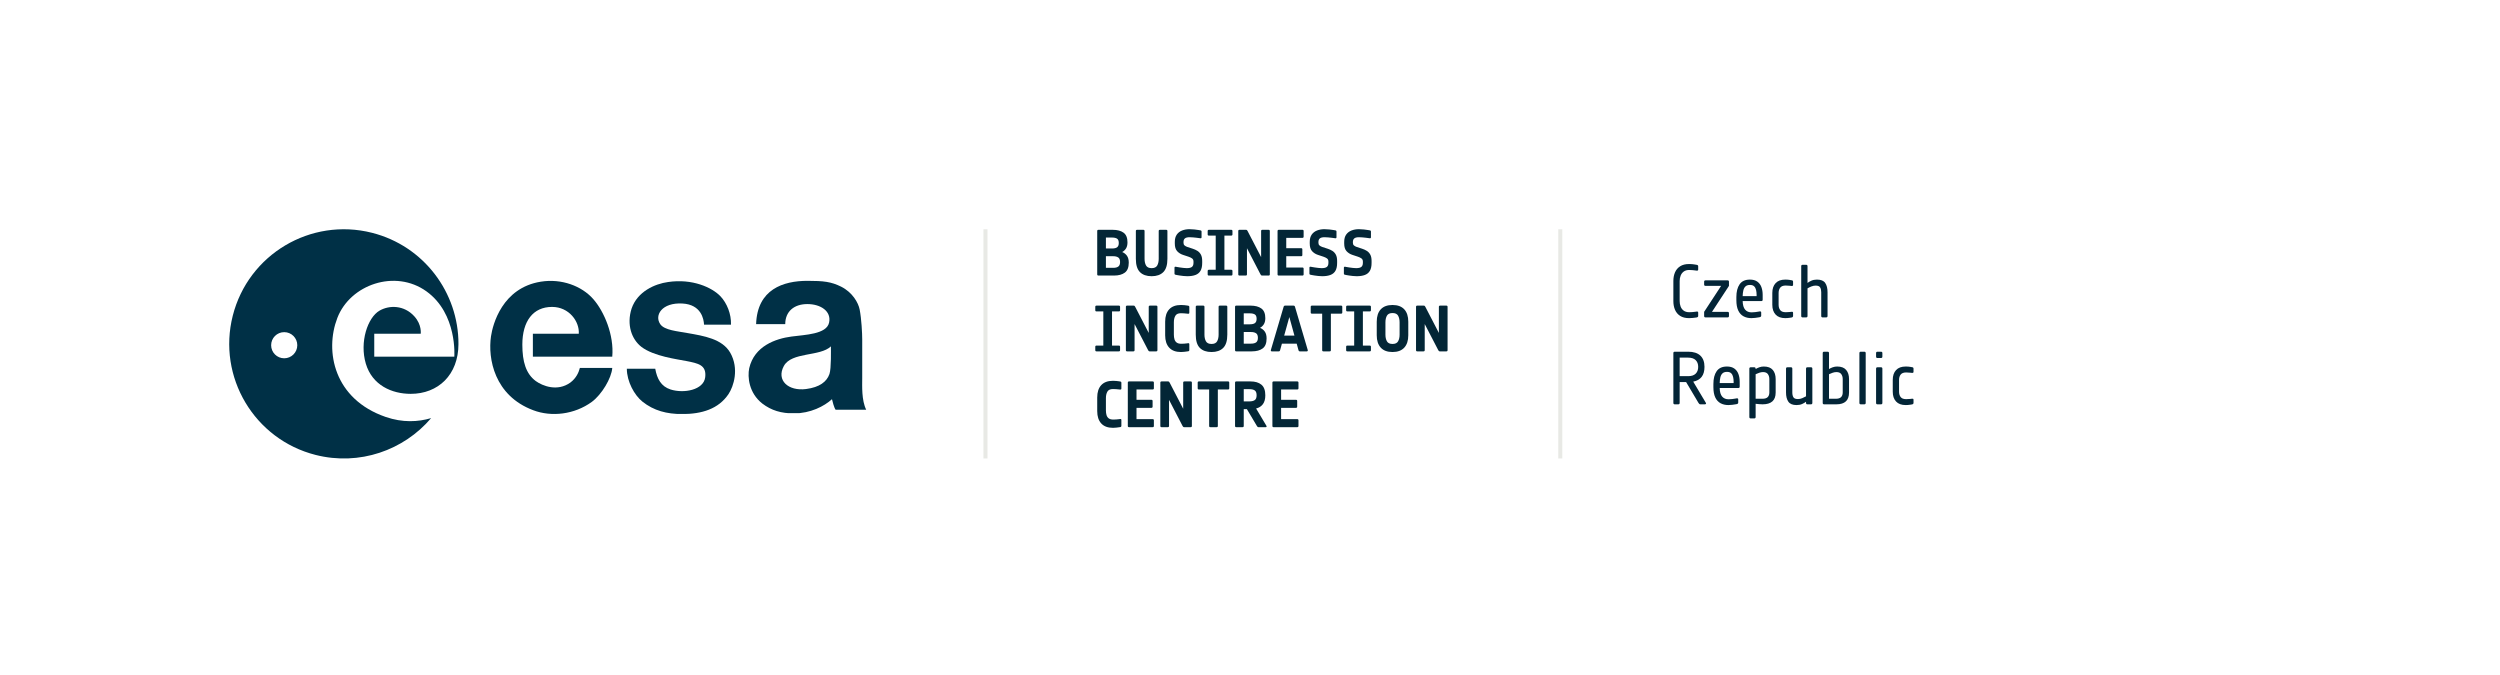 <svg xmlns="http://www.w3.org/2000/svg" xmlns:xlink="http://www.w3.org/1999/xlink" width="2473" zoomAndPan="magnify" viewBox="0 0 1854.75 501" height="668" preserveAspectRatio="xMidYMid meet" version="1.0"><defs><g/><clipPath id="499a85f2a9"><path d="M 170 170 L 340.777 170 L 340.777 340.809 L 170 340.809 Z M 170 170 " clip-rule="nonzero"/></clipPath><clipPath id="e0f3c546d7"><path d="M 210.859 265.816 C 205.5 265.816 201.16 261.477 201.16 256.117 C 201.16 250.762 205.5 246.422 210.859 246.422 C 216.219 246.422 220.559 250.762 220.559 256.117 C 220.559 261.477 216.219 265.816 210.859 265.816 M 286.102 309.32 C 247.816 296.105 240.727 260.68 250.273 235.883 C 259.805 211.086 293.18 199.508 316.336 216.125 C 339.504 232.742 337.055 264.629 337.055 264.629 L 277.66 264.629 L 277.66 247.602 L 312.137 247.602 C 312.137 247.602 313.098 240.961 307.367 234.652 C 299.719 226.234 288.75 226.332 281.621 230.434 C 272.73 235.543 266.645 253.77 271.402 269.797 C 276.16 285.824 290.719 292.195 304.719 292.195 C 325.004 292.195 340.102 278.176 340.133 255.219 C 340.215 217.176 314.559 182.5 276.004 172.711 C 230.477 161.184 184.234 188.707 172.688 234.211 C 161.137 279.715 188.672 325.969 234.176 337.52 C 266.664 345.758 299.52 334.09 319.867 310.191 C 310.227 313.043 298.789 313.703 286.102 309.32 " clip-rule="nonzero"/></clipPath><clipPath id="ac53a408ce"><path d="M 363.727 208.402 L 454.414 208.402 L 454.414 307.238 L 363.727 307.238 Z M 363.727 208.402 " clip-rule="nonzero"/></clipPath><clipPath id="02d97bce7b"><path d="M 440.184 221.938 C 431.605 212.129 416.578 206.531 401.289 208.969 C 372.594 213.531 365.566 240.715 364.277 249.496 C 361.848 265.941 366.707 293.539 395.609 304.348 C 409.109 309.477 426.137 307.586 439.105 298.129 C 446.406 292.719 453.691 280.57 454.234 272.992 L 430.195 272.992 C 429.387 276.23 427.496 280.562 423.176 283.801 C 413.449 290.82 402.371 286.23 397.512 282.719 C 390.223 277.32 387.523 268.402 387.523 255.703 C 387.523 238.117 395.609 227.699 409.57 227.699 C 422.207 227.699 430.016 238.566 429.398 247.594 L 395.34 247.594 L 395.34 264.621 L 454.234 264.621 C 455.672 248.594 448.223 231.129 440.184 221.938 " clip-rule="nonzero"/></clipPath><clipPath id="6f5782fc1c"><path d="M 465.051 208.316 L 545.34 208.316 L 545.34 307.422 L 465.051 307.422 Z M 465.051 208.316 " clip-rule="nonzero"/></clipPath><clipPath id="626bdca35a"><path d="M 509.895 247.066 C 502.594 245.715 493.016 245.008 489.906 240.586 C 485.227 233.949 491.078 224.277 506.387 225.18 C 520.242 226 522.133 236.688 522.324 240.848 L 542.32 240.848 C 542.59 233.016 539.352 224.91 534.48 219.781 C 528.273 213.301 513.676 206.531 495.586 209.242 C 485.848 210.59 472.879 216.262 468.559 228.969 C 464.77 240.855 468.559 251.656 475.848 257.336 C 485.039 264.363 502.277 266.465 509.355 267.871 C 517.902 269.582 524.254 270.723 523.203 279.82 C 522.094 289.379 507.273 292.098 497.465 288.941 C 490.477 286.68 487.469 281.102 486.117 273.543 L 465.051 273.543 C 465.051 283.121 470.75 293.238 476.52 297.879 C 485.078 304.758 494.805 307.188 506.043 307.188 C 520.805 307.188 533.02 303.379 540.422 292.461 C 544.301 286.73 548.52 273.551 541.762 261.664 C 535.82 251.395 522.312 249.234 509.883 247.066 " clip-rule="nonzero"/></clipPath><clipPath id="f315b5ff7e"><path d="M 555.375 208.352 L 642.645 208.352 L 642.645 306.871 L 555.375 306.871 Z M 555.375 208.352 " clip-rule="nonzero"/></clipPath><clipPath id="539c6e2507"><path d="M 615.355 277.52 C 613.395 283.16 608.098 287.309 598.066 288.617 C 584.84 290.359 575.789 282.141 581.52 271.562 C 587.27 260.941 608.426 264.703 616.445 256.973 C 616.445 259.133 616.793 273.391 615.363 277.512 M 639.68 281.02 L 639.68 251.844 C 639.68 247.414 639.152 236.777 637.793 229.688 C 636.812 224.59 632.422 216.859 624.004 212.66 C 616.656 209.012 611.016 208.352 599.066 208.352 C 581.121 208.352 561.793 214.59 560.961 240.496 L 582.57 240.496 C 582.57 231.117 589.059 225.59 599.008 225.59 C 608.734 225.59 616.984 230.828 615.086 239.414 C 613.184 248.004 597.328 248.336 587.188 249.684 C 575.43 251.254 559.625 256.715 555.844 273.191 C 554.492 279.68 555.574 291.57 565.562 299.398 C 572.32 304.527 579.5 306.695 589.07 306.695 C 601.277 306.695 611.535 301.379 617.246 296.156 C 617.516 297.508 618.863 302.637 619.945 303.996 L 642.641 303.996 C 639.121 296.969 639.672 286.078 639.672 281.031 " clip-rule="nonzero"/></clipPath><clipPath id="ff0fa98549"><path d="M 729.613 170.09 L 732.613 170.09 L 732.613 340.148 L 729.613 340.148 Z M 729.613 170.09 " clip-rule="nonzero"/></clipPath><clipPath id="f73a6760bb"><path d="M 1156.066 170.09 L 1159.066 170.09 L 1159.066 340.148 L 1156.066 340.148 Z M 1156.066 170.09 " clip-rule="nonzero"/></clipPath></defs><g clip-path="url(#499a85f2a9)"><g clip-path="url(#e0f3c546d7)"><path fill="#003046" d="M 170.055 170.09 L 340.113 170.09 L 340.113 340.145 L 170.055 340.145 Z M 170.055 170.09 " fill-opacity="1" fill-rule="nonzero"/></g></g><g clip-path="url(#ac53a408ce)"><g clip-path="url(#02d97bce7b)"><path fill="#003046" d="M 363.727 208.402 L 454.414 208.402 L 454.414 307.238 L 363.727 307.238 Z M 363.727 208.402 " fill-opacity="1" fill-rule="nonzero"/></g></g><g clip-path="url(#6f5782fc1c)"><g clip-path="url(#626bdca35a)"><path fill="#003046" d="M 465.051 208.633 L 545.34 208.633 L 545.34 307.109 L 465.051 307.109 Z M 465.051 208.633 " fill-opacity="1" fill-rule="nonzero"/></g></g><g clip-path="url(#f315b5ff7e)"><g clip-path="url(#539c6e2507)"><path fill="#003046" d="M 555.375 208.352 L 642.645 208.352 L 642.645 306.527 L 555.375 306.527 Z M 555.375 208.352 " fill-opacity="1" fill-rule="nonzero"/></g></g><g clip-path="url(#ff0fa98549)"><path fill="#e8e9e5" d="M 729.613 170.09 L 732.613 170.09 L 732.613 340.141 L 729.613 340.141 Z M 729.613 170.09 " fill-opacity="1" fill-rule="nonzero"/></g><g clip-path="url(#f73a6760bb)"><path fill="#e8e9e5" d="M 1156.066 170.09 L 1159.066 170.09 L 1159.066 340.141 L 1156.066 340.141 Z M 1156.066 170.09 " fill-opacity="1" fill-rule="nonzero"/></g><g fill="#032636" fill-opacity="1"><g transform="translate(811.151, 204.436)"><g><path d="M 26.281 -9.562 C 26.281 -6.082 25.305 -3.617 23.359 -2.172 C 21.422 -0.723 18.734 0 15.297 0 L 3.781 0 C 3.176 0 2.875 -0.301 2.875 -0.906 L 2.875 -33.031 C 2.875 -33.633 3.176 -33.938 3.781 -33.938 L 14.344 -33.938 C 17.781 -33.938 20.469 -33.227 22.406 -31.812 C 24.352 -30.395 25.328 -27.992 25.328 -24.609 C 25.328 -22.828 24.977 -21.352 24.281 -20.188 C 23.582 -19.031 22.625 -18.117 21.406 -17.453 C 22.906 -16.836 24.094 -15.898 24.969 -14.641 C 25.844 -13.391 26.281 -11.695 26.281 -9.562 Z M 18.875 -24.141 C 18.875 -25.766 18.438 -26.848 17.562 -27.391 C 16.688 -27.93 15.453 -28.203 13.859 -28.203 L 9.328 -28.203 L 9.328 -20.078 L 13.859 -20.078 C 15.578 -20.078 16.844 -20.383 17.656 -21 C 18.469 -21.625 18.875 -22.672 18.875 -24.141 Z M 19.828 -10.031 C 19.828 -11.727 19.363 -12.867 18.438 -13.453 C 17.52 -14.047 16.312 -14.344 14.812 -14.344 L 9.328 -14.344 L 9.328 -5.734 L 14.812 -5.734 C 16.438 -5.734 17.676 -6.051 18.531 -6.688 C 19.395 -7.32 19.828 -8.438 19.828 -10.031 Z M 19.828 -10.031 "/></g></g></g><g fill="#032636" fill-opacity="1"><g transform="translate(839.82, 204.436)"><g><path d="M 26.281 -12.422 C 26.281 -7.867 25.258 -4.578 23.219 -2.547 C 21.188 -0.523 18.305 0.484 14.578 0.484 C 10.848 0.484 7.961 -0.523 5.922 -2.547 C 3.891 -4.578 2.875 -7.867 2.875 -12.422 L 2.875 -33.031 C 2.875 -33.633 3.176 -33.938 3.781 -33.938 L 8.406 -33.938 C 9.02 -33.938 9.328 -33.633 9.328 -33.031 L 9.328 -12.422 C 9.328 -10.453 9.691 -8.805 10.422 -7.484 C 11.148 -6.16 12.535 -5.5 14.578 -5.5 C 16.617 -5.5 18.004 -6.16 18.734 -7.484 C 19.461 -8.805 19.828 -10.453 19.828 -12.422 L 19.828 -33.031 C 19.828 -33.633 20.133 -33.938 20.75 -33.938 L 25.375 -33.938 C 25.977 -33.938 26.281 -33.633 26.281 -33.031 Z M 26.281 -12.422 "/></g></g></g><g fill="#032636" fill-opacity="1"><g transform="translate(868.968, 204.436)"><g><path d="M 22.938 -9.422 C 22.938 -6.93 22.52 -4.969 21.688 -3.531 C 20.863 -2.102 19.629 -1.078 17.984 -0.453 C 16.348 0.172 14.305 0.484 11.859 0.484 C 10.898 0.484 9.926 0.426 8.938 0.312 C 7.945 0.195 7.02 0.078 6.156 -0.047 C 5.301 -0.172 4.609 -0.289 4.078 -0.406 C 3.555 -0.52 3.297 -0.578 3.297 -0.578 C 2.691 -0.641 2.391 -0.941 2.391 -1.484 L 2.391 -5.828 C 2.391 -6.398 2.707 -6.641 3.344 -6.547 C 3.344 -6.547 3.629 -6.488 4.203 -6.375 C 4.773 -6.27 5.5 -6.148 6.375 -6.016 C 7.25 -5.891 8.148 -5.77 9.078 -5.656 C 10.004 -5.551 10.801 -5.5 11.469 -5.5 C 13.289 -5.5 14.582 -5.805 15.344 -6.422 C 16.102 -7.047 16.484 -8.047 16.484 -9.422 L 16.484 -10.375 C 16.484 -11.426 16.125 -12.207 15.406 -12.719 C 14.695 -13.227 13.816 -13.656 12.766 -14 L 8.703 -15.344 C 7.016 -15.883 5.578 -16.789 4.391 -18.062 C 3.211 -19.344 2.625 -21.238 2.625 -23.75 L 2.625 -24.953 C 2.625 -27.211 3.117 -29.035 4.109 -30.422 C 5.098 -31.805 6.422 -32.816 8.078 -33.453 C 9.734 -34.086 11.551 -34.406 13.531 -34.406 C 14.77 -34.406 16.004 -34.332 17.234 -34.188 C 18.461 -34.051 19.488 -33.91 20.312 -33.766 C 21.145 -33.617 21.562 -33.547 21.562 -33.547 C 22.164 -33.484 22.469 -33.18 22.469 -32.641 L 22.469 -28.438 C 22.469 -27.863 22.164 -27.609 21.562 -27.672 C 21.562 -27.672 21.297 -27.707 20.766 -27.781 C 20.242 -27.863 19.578 -27.953 18.766 -28.047 C 17.953 -28.148 17.082 -28.238 16.156 -28.312 C 15.227 -28.395 14.383 -28.438 13.625 -28.438 C 11.969 -28.438 10.797 -28.141 10.109 -27.547 C 9.422 -26.961 9.078 -26.098 9.078 -24.953 L 9.078 -24.234 C 9.078 -23.43 9.336 -22.801 9.859 -22.344 C 10.391 -21.883 11.07 -21.508 11.906 -21.219 L 15.969 -19.891 C 17.176 -19.504 18.312 -18.984 19.375 -18.328 C 20.445 -17.672 21.305 -16.754 21.953 -15.578 C 22.609 -14.398 22.938 -12.82 22.938 -10.844 Z M 22.938 -9.422 "/></g></g></g><g fill="#032636" fill-opacity="1"><g transform="translate(894.531, 204.436)"><g><path d="M 19.828 -0.906 C 19.828 -0.301 19.523 0 18.922 0 L 2.344 0 C 1.738 0 1.438 -0.301 1.438 -0.906 L 1.438 -3.391 C 1.438 -3.992 1.738 -4.297 2.344 -4.297 L 7.406 -4.297 L 7.406 -29.641 L 2.344 -29.641 C 1.738 -29.641 1.438 -29.941 1.438 -30.547 L 1.438 -33.031 C 1.438 -33.633 1.738 -33.938 2.344 -33.938 L 18.922 -33.938 C 19.523 -33.938 19.828 -33.633 19.828 -33.031 L 19.828 -30.547 C 19.828 -29.941 19.523 -29.641 18.922 -29.641 L 13.859 -29.641 L 13.859 -4.297 L 18.922 -4.297 C 19.523 -4.297 19.828 -3.992 19.828 -3.391 Z M 19.828 -0.906 "/></g></g></g><g fill="#032636" fill-opacity="1"><g transform="translate(915.795, 204.436)"><g><path d="M 26.281 -0.906 C 26.281 -0.301 25.977 0 25.375 0 L 20.547 0 C 20.234 0 19.988 -0.094 19.812 -0.281 C 19.633 -0.477 19.484 -0.688 19.359 -0.906 L 9.328 -20.266 L 9.328 -0.906 C 9.328 -0.301 9.02 0 8.406 0 L 3.781 0 C 3.176 0 2.875 -0.301 2.875 -0.906 L 2.875 -33.031 C 2.875 -33.633 3.176 -33.938 3.781 -33.938 L 8.609 -33.938 C 8.953 -33.938 9.203 -33.848 9.359 -33.672 C 9.523 -33.492 9.672 -33.281 9.797 -33.031 L 19.828 -13.672 L 19.828 -33.031 C 19.828 -33.633 20.133 -33.938 20.75 -33.938 L 25.375 -33.938 C 25.977 -33.938 26.281 -33.633 26.281 -33.031 Z M 26.281 -0.906 "/></g></g></g><g fill="#032636" fill-opacity="1"><g transform="translate(944.942, 204.436)"><g><path d="M 22.219 -0.906 C 22.219 -0.301 21.914 0 21.312 0 L 3.781 0 C 3.176 0 2.875 -0.301 2.875 -0.906 L 2.875 -33.031 C 2.875 -33.633 3.176 -33.938 3.781 -33.938 L 21.312 -33.938 C 21.914 -33.938 22.219 -33.633 22.219 -33.031 L 22.219 -28.875 C 22.219 -28.27 21.914 -27.969 21.312 -27.969 L 9.328 -27.969 L 9.328 -20.312 L 20.359 -20.312 C 20.961 -20.312 21.266 -20.008 21.266 -19.406 L 21.266 -15.25 C 21.266 -14.645 20.961 -14.344 20.359 -14.344 L 9.328 -14.344 L 9.328 -5.969 L 21.312 -5.969 C 21.914 -5.969 22.219 -5.664 22.219 -5.062 Z M 22.219 -0.906 "/></g></g></g><g fill="#032636" fill-opacity="1"><g transform="translate(969.072, 204.436)"><g><path d="M 22.938 -9.422 C 22.938 -6.93 22.52 -4.969 21.688 -3.531 C 20.863 -2.102 19.629 -1.078 17.984 -0.453 C 16.348 0.172 14.305 0.484 11.859 0.484 C 10.898 0.484 9.926 0.426 8.938 0.312 C 7.945 0.195 7.02 0.078 6.156 -0.047 C 5.301 -0.172 4.609 -0.289 4.078 -0.406 C 3.555 -0.52 3.297 -0.578 3.297 -0.578 C 2.691 -0.641 2.391 -0.941 2.391 -1.484 L 2.391 -5.828 C 2.391 -6.398 2.707 -6.641 3.344 -6.547 C 3.344 -6.547 3.629 -6.488 4.203 -6.375 C 4.773 -6.27 5.5 -6.148 6.375 -6.016 C 7.25 -5.891 8.148 -5.77 9.078 -5.656 C 10.004 -5.551 10.801 -5.5 11.469 -5.5 C 13.289 -5.5 14.582 -5.805 15.344 -6.422 C 16.102 -7.047 16.484 -8.047 16.484 -9.422 L 16.484 -10.375 C 16.484 -11.426 16.125 -12.207 15.406 -12.719 C 14.695 -13.227 13.816 -13.656 12.766 -14 L 8.703 -15.344 C 7.016 -15.883 5.578 -16.789 4.391 -18.062 C 3.211 -19.344 2.625 -21.238 2.625 -23.75 L 2.625 -24.953 C 2.625 -27.211 3.117 -29.035 4.109 -30.422 C 5.098 -31.805 6.422 -32.816 8.078 -33.453 C 9.734 -34.086 11.551 -34.406 13.531 -34.406 C 14.77 -34.406 16.004 -34.332 17.234 -34.188 C 18.461 -34.051 19.488 -33.91 20.312 -33.766 C 21.145 -33.617 21.562 -33.547 21.562 -33.547 C 22.164 -33.484 22.469 -33.18 22.469 -32.641 L 22.469 -28.438 C 22.469 -27.863 22.164 -27.609 21.562 -27.672 C 21.562 -27.672 21.297 -27.707 20.766 -27.781 C 20.242 -27.863 19.578 -27.953 18.766 -28.047 C 17.953 -28.148 17.082 -28.238 16.156 -28.312 C 15.227 -28.395 14.383 -28.438 13.625 -28.438 C 11.969 -28.438 10.797 -28.141 10.109 -27.547 C 9.422 -26.961 9.078 -26.098 9.078 -24.953 L 9.078 -24.234 C 9.078 -23.43 9.336 -22.801 9.859 -22.344 C 10.391 -21.883 11.07 -21.508 11.906 -21.219 L 15.969 -19.891 C 17.176 -19.504 18.312 -18.984 19.375 -18.328 C 20.445 -17.672 21.305 -16.754 21.953 -15.578 C 22.609 -14.398 22.938 -12.82 22.938 -10.844 Z M 22.938 -9.422 "/></g></g></g><g fill="#032636" fill-opacity="1"><g transform="translate(994.636, 204.436)"><g><path d="M 22.938 -9.422 C 22.938 -6.93 22.52 -4.969 21.688 -3.531 C 20.863 -2.102 19.629 -1.078 17.984 -0.453 C 16.348 0.172 14.305 0.484 11.859 0.484 C 10.898 0.484 9.926 0.426 8.938 0.312 C 7.945 0.195 7.02 0.078 6.156 -0.047 C 5.301 -0.172 4.609 -0.289 4.078 -0.406 C 3.555 -0.52 3.297 -0.578 3.297 -0.578 C 2.691 -0.641 2.391 -0.941 2.391 -1.484 L 2.391 -5.828 C 2.391 -6.398 2.707 -6.641 3.344 -6.547 C 3.344 -6.547 3.629 -6.488 4.203 -6.375 C 4.773 -6.27 5.5 -6.148 6.375 -6.016 C 7.25 -5.891 8.148 -5.77 9.078 -5.656 C 10.004 -5.551 10.801 -5.5 11.469 -5.5 C 13.289 -5.5 14.582 -5.805 15.344 -6.422 C 16.102 -7.047 16.484 -8.047 16.484 -9.422 L 16.484 -10.375 C 16.484 -11.426 16.125 -12.207 15.406 -12.719 C 14.695 -13.227 13.816 -13.656 12.766 -14 L 8.703 -15.344 C 7.016 -15.883 5.578 -16.789 4.391 -18.062 C 3.211 -19.344 2.625 -21.238 2.625 -23.75 L 2.625 -24.953 C 2.625 -27.211 3.117 -29.035 4.109 -30.422 C 5.098 -31.805 6.422 -32.816 8.078 -33.453 C 9.734 -34.086 11.551 -34.406 13.531 -34.406 C 14.77 -34.406 16.004 -34.332 17.234 -34.188 C 18.461 -34.051 19.488 -33.91 20.312 -33.766 C 21.145 -33.617 21.562 -33.547 21.562 -33.547 C 22.164 -33.484 22.469 -33.18 22.469 -32.641 L 22.469 -28.438 C 22.469 -27.863 22.164 -27.609 21.562 -27.672 C 21.562 -27.672 21.297 -27.707 20.766 -27.781 C 20.242 -27.863 19.578 -27.953 18.766 -28.047 C 17.953 -28.148 17.082 -28.238 16.156 -28.312 C 15.227 -28.395 14.383 -28.438 13.625 -28.438 C 11.969 -28.438 10.797 -28.141 10.109 -27.547 C 9.422 -26.961 9.078 -26.098 9.078 -24.953 L 9.078 -24.234 C 9.078 -23.43 9.336 -22.801 9.859 -22.344 C 10.391 -21.883 11.07 -21.508 11.906 -21.219 L 15.969 -19.891 C 17.176 -19.504 18.312 -18.984 19.375 -18.328 C 20.445 -17.672 21.305 -16.754 21.953 -15.578 C 22.609 -14.398 22.938 -12.82 22.938 -10.844 Z M 22.938 -9.422 "/></g></g></g><g fill="#032636" fill-opacity="1"><g transform="translate(811.151, 260.679)"><g><path d="M 19.828 -0.906 C 19.828 -0.301 19.523 0 18.922 0 L 2.344 0 C 1.738 0 1.438 -0.301 1.438 -0.906 L 1.438 -3.391 C 1.438 -3.992 1.738 -4.297 2.344 -4.297 L 7.406 -4.297 L 7.406 -29.641 L 2.344 -29.641 C 1.738 -29.641 1.438 -29.941 1.438 -30.547 L 1.438 -33.031 C 1.438 -33.633 1.738 -33.938 2.344 -33.938 L 18.922 -33.938 C 19.523 -33.938 19.828 -33.633 19.828 -33.031 L 19.828 -30.547 C 19.828 -29.941 19.523 -29.641 18.922 -29.641 L 13.859 -29.641 L 13.859 -4.297 L 18.922 -4.297 C 19.523 -4.297 19.828 -3.992 19.828 -3.391 Z M 19.828 -0.906 "/></g></g></g><g fill="#032636" fill-opacity="1"><g transform="translate(832.414, 260.679)"><g><path d="M 26.281 -0.906 C 26.281 -0.301 25.977 0 25.375 0 L 20.547 0 C 20.234 0 19.988 -0.094 19.812 -0.281 C 19.633 -0.477 19.484 -0.688 19.359 -0.906 L 9.328 -20.266 L 9.328 -0.906 C 9.328 -0.301 9.02 0 8.406 0 L 3.781 0 C 3.176 0 2.875 -0.301 2.875 -0.906 L 2.875 -33.031 C 2.875 -33.633 3.176 -33.938 3.781 -33.938 L 8.609 -33.938 C 8.953 -33.938 9.203 -33.848 9.359 -33.672 C 9.523 -33.492 9.672 -33.281 9.797 -33.031 L 19.828 -13.672 L 19.828 -33.031 C 19.828 -33.633 20.133 -33.938 20.75 -33.938 L 25.375 -33.938 C 25.977 -33.938 26.281 -33.633 26.281 -33.031 Z M 26.281 -0.906 "/></g></g></g><g fill="#032636" fill-opacity="1"><g transform="translate(861.561, 260.679)"><g><path d="M 20.797 -1 C 20.797 -0.426 20.492 -0.109 19.891 -0.047 C 19.891 -0.047 19.625 -0.008 19.094 0.062 C 18.57 0.145 17.906 0.234 17.094 0.328 C 16.281 0.43 15.441 0.484 14.578 0.484 C 10.754 0.484 7.848 -0.598 5.859 -2.766 C 3.867 -4.93 2.875 -7.992 2.875 -11.953 L 2.875 -21.984 C 2.875 -25.973 3.867 -29.039 5.859 -31.188 C 7.848 -33.332 10.754 -34.406 14.578 -34.406 C 15.441 -34.406 16.281 -34.363 17.094 -34.281 C 17.906 -34.207 18.57 -34.125 19.094 -34.031 C 19.625 -33.938 19.891 -33.891 19.891 -33.891 C 20.492 -33.828 20.797 -33.508 20.797 -32.938 L 20.797 -28.672 C 20.797 -28.098 20.473 -27.844 19.828 -27.906 C 19.828 -27.906 19.539 -27.938 18.969 -28 C 18.395 -28.07 17.703 -28.141 16.891 -28.203 C 16.078 -28.266 15.305 -28.297 14.578 -28.297 C 12.535 -28.297 11.148 -27.656 10.422 -26.375 C 9.691 -25.102 9.328 -23.484 9.328 -21.516 L 9.328 -12.422 C 9.328 -11.117 9.484 -9.945 9.797 -8.906 C 10.117 -7.875 10.676 -7.07 11.469 -6.5 C 12.27 -5.926 13.383 -5.641 14.812 -5.641 C 15.551 -5.641 16.312 -5.672 17.094 -5.734 C 17.875 -5.797 18.535 -5.863 19.078 -5.938 C 19.617 -6.02 19.891 -6.062 19.891 -6.062 C 20.492 -6.133 20.797 -5.883 20.797 -5.312 Z M 20.797 -1 "/></g></g></g><g fill="#032636" fill-opacity="1"><g transform="translate(884.258, 260.679)"><g><path d="M 26.281 -12.422 C 26.281 -7.867 25.258 -4.578 23.219 -2.547 C 21.188 -0.523 18.305 0.484 14.578 0.484 C 10.848 0.484 7.961 -0.523 5.922 -2.547 C 3.891 -4.578 2.875 -7.867 2.875 -12.422 L 2.875 -33.031 C 2.875 -33.633 3.176 -33.938 3.781 -33.938 L 8.406 -33.938 C 9.02 -33.938 9.328 -33.633 9.328 -33.031 L 9.328 -12.422 C 9.328 -10.453 9.691 -8.805 10.422 -7.484 C 11.148 -6.16 12.535 -5.5 14.578 -5.5 C 16.617 -5.5 18.004 -6.16 18.734 -7.484 C 19.461 -8.805 19.828 -10.453 19.828 -12.422 L 19.828 -33.031 C 19.828 -33.633 20.133 -33.938 20.75 -33.938 L 25.375 -33.938 C 25.977 -33.938 26.281 -33.633 26.281 -33.031 Z M 26.281 -12.422 "/></g></g></g><g fill="#032636" fill-opacity="1"><g transform="translate(913.406, 260.679)"><g><path d="M 26.281 -9.562 C 26.281 -6.082 25.305 -3.617 23.359 -2.172 C 21.422 -0.723 18.734 0 15.297 0 L 3.781 0 C 3.176 0 2.875 -0.301 2.875 -0.906 L 2.875 -33.031 C 2.875 -33.633 3.176 -33.938 3.781 -33.938 L 14.344 -33.938 C 17.781 -33.938 20.469 -33.227 22.406 -31.812 C 24.352 -30.395 25.328 -27.992 25.328 -24.609 C 25.328 -22.828 24.977 -21.352 24.281 -20.188 C 23.582 -19.031 22.625 -18.117 21.406 -17.453 C 22.906 -16.836 24.094 -15.898 24.969 -14.641 C 25.844 -13.391 26.281 -11.695 26.281 -9.562 Z M 18.875 -24.141 C 18.875 -25.766 18.438 -26.848 17.562 -27.391 C 16.688 -27.93 15.453 -28.203 13.859 -28.203 L 9.328 -28.203 L 9.328 -20.078 L 13.859 -20.078 C 15.578 -20.078 16.844 -20.383 17.656 -21 C 18.469 -21.625 18.875 -22.672 18.875 -24.141 Z M 19.828 -10.031 C 19.828 -11.727 19.363 -12.867 18.438 -13.453 C 17.52 -14.047 16.312 -14.344 14.812 -14.344 L 9.328 -14.344 L 9.328 -5.734 L 14.812 -5.734 C 16.438 -5.734 17.676 -6.051 18.531 -6.688 C 19.395 -7.32 19.828 -8.438 19.828 -10.031 Z M 19.828 -10.031 "/></g></g></g><g fill="#032636" fill-opacity="1"><g transform="translate(942.075, 260.679)"><g><path d="M 28.156 -0.953 C 28.219 -0.703 28.18 -0.477 28.047 -0.281 C 27.922 -0.094 27.734 0 27.484 0 L 22.266 0 C 21.766 0 21.43 -0.301 21.266 -0.906 L 19.938 -5.734 L 8.984 -5.734 L 7.641 -0.906 C 7.484 -0.301 7.148 0 6.641 0 L 1.438 0 C 1.176 0 0.984 -0.094 0.859 -0.281 C 0.734 -0.477 0.703 -0.703 0.766 -0.953 L 10.234 -33.031 C 10.391 -33.633 10.754 -33.938 11.328 -33.938 L 17.594 -33.938 C 18.164 -33.938 18.531 -33.633 18.688 -33.031 Z M 18.266 -11.703 L 14.484 -25.469 L 10.656 -11.703 Z M 18.266 -11.703 "/></g></g></g><g fill="#032636" fill-opacity="1"><g transform="translate(970.984, 260.679)"><g><path d="M 24.859 -28.875 C 24.859 -28.27 24.555 -27.969 23.953 -27.969 L 16.391 -27.969 L 16.391 -0.906 C 16.391 -0.301 16.086 0 15.484 0 L 10.844 0 C 10.238 0 9.938 -0.301 9.938 -0.906 L 9.938 -27.969 L 2.344 -27.969 C 1.738 -27.969 1.438 -28.27 1.438 -28.875 L 1.438 -33.031 C 1.438 -33.633 1.738 -33.938 2.344 -33.938 L 23.953 -33.938 C 24.555 -33.938 24.859 -33.633 24.859 -33.031 Z M 24.859 -28.875 "/></g></g></g><g fill="#032636" fill-opacity="1"><g transform="translate(997.264, 260.679)"><g><path d="M 19.828 -0.906 C 19.828 -0.301 19.523 0 18.922 0 L 2.344 0 C 1.738 0 1.438 -0.301 1.438 -0.906 L 1.438 -3.391 C 1.438 -3.992 1.738 -4.297 2.344 -4.297 L 7.406 -4.297 L 7.406 -29.641 L 2.344 -29.641 C 1.738 -29.641 1.438 -29.941 1.438 -30.547 L 1.438 -33.031 C 1.438 -33.633 1.738 -33.938 2.344 -33.938 L 18.922 -33.938 C 19.523 -33.938 19.828 -33.633 19.828 -33.031 L 19.828 -30.547 C 19.828 -29.941 19.523 -29.641 18.922 -29.641 L 13.859 -29.641 L 13.859 -4.297 L 18.922 -4.297 C 19.523 -4.297 19.828 -3.992 19.828 -3.391 Z M 19.828 -0.906 "/></g></g></g><g fill="#032636" fill-opacity="1"><g transform="translate(1018.527, 260.679)"><g><path d="M 26.281 -11.953 C 26.281 -7.992 25.285 -4.93 23.297 -2.766 C 21.305 -0.598 18.398 0.484 14.578 0.484 C 10.754 0.484 7.848 -0.598 5.859 -2.766 C 3.867 -4.93 2.875 -7.992 2.875 -11.953 L 2.875 -21.984 C 2.875 -25.973 3.867 -29.039 5.859 -31.188 C 7.848 -33.332 10.754 -34.406 14.578 -34.406 C 18.398 -34.406 21.305 -33.332 23.297 -31.188 C 25.285 -29.039 26.281 -25.973 26.281 -21.984 Z M 19.828 -12.422 L 19.828 -21.516 C 19.828 -23.484 19.461 -25.129 18.734 -26.453 C 18.004 -27.773 16.617 -28.438 14.578 -28.438 C 12.535 -28.438 11.148 -27.773 10.422 -26.453 C 9.691 -25.129 9.328 -23.484 9.328 -21.516 L 9.328 -12.422 C 9.328 -10.453 9.691 -8.805 10.422 -7.484 C 11.148 -6.16 12.535 -5.5 14.578 -5.5 C 16.617 -5.5 18.004 -6.16 18.734 -7.484 C 19.461 -8.805 19.828 -10.453 19.828 -12.422 Z M 19.828 -12.422 "/></g></g></g><g fill="#032636" fill-opacity="1"><g transform="translate(1047.675, 260.679)"><g><path d="M 26.281 -0.906 C 26.281 -0.301 25.977 0 25.375 0 L 20.547 0 C 20.234 0 19.988 -0.094 19.812 -0.281 C 19.633 -0.477 19.484 -0.688 19.359 -0.906 L 9.328 -20.266 L 9.328 -0.906 C 9.328 -0.301 9.02 0 8.406 0 L 3.781 0 C 3.176 0 2.875 -0.301 2.875 -0.906 L 2.875 -33.031 C 2.875 -33.633 3.176 -33.938 3.781 -33.938 L 8.609 -33.938 C 8.953 -33.938 9.203 -33.848 9.359 -33.672 C 9.523 -33.492 9.672 -33.281 9.797 -33.031 L 19.828 -13.672 L 19.828 -33.031 C 19.828 -33.633 20.133 -33.938 20.75 -33.938 L 25.375 -33.938 C 25.977 -33.938 26.281 -33.633 26.281 -33.031 Z M 26.281 -0.906 "/></g></g></g><g fill="#032636" fill-opacity="1"><g transform="translate(811.151, 316.921)"><g><path d="M 20.797 -1 C 20.797 -0.426 20.492 -0.109 19.891 -0.047 C 19.891 -0.047 19.625 -0.008 19.094 0.062 C 18.57 0.145 17.906 0.234 17.094 0.328 C 16.281 0.43 15.441 0.484 14.578 0.484 C 10.754 0.484 7.848 -0.598 5.859 -2.766 C 3.867 -4.93 2.875 -7.992 2.875 -11.953 L 2.875 -21.984 C 2.875 -25.973 3.867 -29.039 5.859 -31.188 C 7.848 -33.332 10.754 -34.406 14.578 -34.406 C 15.441 -34.406 16.281 -34.363 17.094 -34.281 C 17.906 -34.207 18.57 -34.125 19.094 -34.031 C 19.625 -33.938 19.891 -33.891 19.891 -33.891 C 20.492 -33.828 20.797 -33.508 20.797 -32.938 L 20.797 -28.672 C 20.797 -28.098 20.473 -27.844 19.828 -27.906 C 19.828 -27.906 19.539 -27.938 18.969 -28 C 18.395 -28.07 17.703 -28.141 16.891 -28.203 C 16.078 -28.266 15.305 -28.297 14.578 -28.297 C 12.535 -28.297 11.148 -27.656 10.422 -26.375 C 9.691 -25.102 9.328 -23.484 9.328 -21.516 L 9.328 -12.422 C 9.328 -11.117 9.484 -9.945 9.797 -8.906 C 10.117 -7.875 10.676 -7.07 11.469 -6.5 C 12.27 -5.926 13.383 -5.641 14.812 -5.641 C 15.551 -5.641 16.312 -5.672 17.094 -5.734 C 17.875 -5.797 18.535 -5.863 19.078 -5.938 C 19.617 -6.02 19.891 -6.062 19.891 -6.062 C 20.492 -6.133 20.797 -5.883 20.797 -5.312 Z M 20.797 -1 "/></g></g></g><g fill="#032636" fill-opacity="1"><g transform="translate(833.847, 316.921)"><g><path d="M 22.219 -0.906 C 22.219 -0.301 21.914 0 21.312 0 L 3.781 0 C 3.176 0 2.875 -0.301 2.875 -0.906 L 2.875 -33.031 C 2.875 -33.633 3.176 -33.938 3.781 -33.938 L 21.312 -33.938 C 21.914 -33.938 22.219 -33.633 22.219 -33.031 L 22.219 -28.875 C 22.219 -28.27 21.914 -27.969 21.312 -27.969 L 9.328 -27.969 L 9.328 -20.312 L 20.359 -20.312 C 20.961 -20.312 21.266 -20.008 21.266 -19.406 L 21.266 -15.25 C 21.266 -14.645 20.961 -14.344 20.359 -14.344 L 9.328 -14.344 L 9.328 -5.969 L 21.312 -5.969 C 21.914 -5.969 22.219 -5.664 22.219 -5.062 Z M 22.219 -0.906 "/></g></g></g><g fill="#032636" fill-opacity="1"><g transform="translate(857.978, 316.921)"><g><path d="M 26.281 -0.906 C 26.281 -0.301 25.977 0 25.375 0 L 20.547 0 C 20.234 0 19.988 -0.094 19.812 -0.281 C 19.633 -0.477 19.484 -0.688 19.359 -0.906 L 9.328 -20.266 L 9.328 -0.906 C 9.328 -0.301 9.02 0 8.406 0 L 3.781 0 C 3.176 0 2.875 -0.301 2.875 -0.906 L 2.875 -33.031 C 2.875 -33.633 3.176 -33.938 3.781 -33.938 L 8.609 -33.938 C 8.953 -33.938 9.203 -33.848 9.359 -33.672 C 9.523 -33.492 9.672 -33.281 9.797 -33.031 L 19.828 -13.672 L 19.828 -33.031 C 19.828 -33.633 20.133 -33.938 20.75 -33.938 L 25.375 -33.938 C 25.977 -33.938 26.281 -33.633 26.281 -33.031 Z M 26.281 -0.906 "/></g></g></g><g fill="#032636" fill-opacity="1"><g transform="translate(887.125, 316.921)"><g><path d="M 24.859 -28.875 C 24.859 -28.27 24.555 -27.969 23.953 -27.969 L 16.391 -27.969 L 16.391 -0.906 C 16.391 -0.301 16.086 0 15.484 0 L 10.844 0 C 10.238 0 9.938 -0.301 9.938 -0.906 L 9.938 -27.969 L 2.344 -27.969 C 1.738 -27.969 1.438 -28.27 1.438 -28.875 L 1.438 -33.031 C 1.438 -33.633 1.738 -33.938 2.344 -33.938 L 23.953 -33.938 C 24.555 -33.938 24.859 -33.633 24.859 -33.031 Z M 24.859 -28.875 "/></g></g></g><g fill="#032636" fill-opacity="1"><g transform="translate(913.406, 316.921)"><g><path d="M 26.188 -0.953 C 26.352 -0.734 26.367 -0.52 26.234 -0.312 C 26.109 -0.102 25.922 0 25.672 0 L 20.219 0 C 19.957 0 19.738 -0.094 19.562 -0.281 C 19.395 -0.477 19.234 -0.688 19.078 -0.906 L 11.656 -13.391 L 9.328 -13.391 L 9.328 -0.906 C 9.328 -0.301 9.02 0 8.406 0 L 3.781 0 C 3.176 0 2.875 -0.301 2.875 -0.906 L 2.875 -33.031 C 2.875 -33.633 3.176 -33.938 3.781 -33.938 L 14.344 -33.938 C 17.781 -33.938 20.469 -33.141 22.406 -31.547 C 24.352 -29.953 25.328 -27.32 25.328 -23.656 C 25.328 -20.852 24.727 -18.656 23.531 -17.062 C 22.344 -15.469 20.664 -14.398 18.5 -13.859 Z M 18.875 -23.656 C 18.875 -25.406 18.426 -26.598 17.531 -27.234 C 16.645 -27.879 15.344 -28.203 13.625 -28.203 L 9.328 -28.203 L 9.328 -19.125 L 13.484 -19.125 C 15.203 -19.125 16.531 -19.441 17.469 -20.078 C 18.406 -20.711 18.875 -21.906 18.875 -23.656 Z M 18.875 -23.656 "/></g></g></g><g fill="#032636" fill-opacity="1"><g transform="translate(941.12, 316.921)"><g><path d="M 22.219 -0.906 C 22.219 -0.301 21.914 0 21.312 0 L 3.781 0 C 3.176 0 2.875 -0.301 2.875 -0.906 L 2.875 -33.031 C 2.875 -33.633 3.176 -33.938 3.781 -33.938 L 21.312 -33.938 C 21.914 -33.938 22.219 -33.633 22.219 -33.031 L 22.219 -28.875 C 22.219 -28.27 21.914 -27.969 21.312 -27.969 L 9.328 -27.969 L 9.328 -20.312 L 20.359 -20.312 C 20.961 -20.312 21.266 -20.008 21.266 -19.406 L 21.266 -15.25 C 21.266 -14.645 20.961 -14.344 20.359 -14.344 L 9.328 -14.344 L 9.328 -5.969 L 21.312 -5.969 C 21.914 -5.969 22.219 -5.664 22.219 -5.062 Z M 22.219 -0.906 "/></g></g></g><g fill="#032537" fill-opacity="1"><g transform="translate(1237.623, 235.477)"><g><path d="M 22.266 -1.047 C 22.266 -0.535 21.938 -0.188 21.281 0 C 21.281 0 20.984 0.047 20.391 0.141 C 19.805 0.234 19.07 0.32 18.188 0.406 C 17.312 0.5 16.414 0.547 15.5 0.547 C 12.82 0.547 10.625 0 8.906 -1.094 C 7.188 -2.195 5.91 -3.703 5.078 -5.609 C 4.254 -7.516 3.844 -9.676 3.844 -12.094 L 3.844 -26.938 C 3.844 -29.395 4.254 -31.566 5.078 -33.453 C 5.91 -35.348 7.188 -36.844 8.906 -37.938 C 10.625 -39.039 12.82 -39.594 15.5 -39.594 C 17.008 -39.594 18.348 -39.488 19.516 -39.281 C 20.691 -39.082 21.281 -38.984 21.281 -38.984 C 21.938 -38.836 22.266 -38.488 22.266 -37.938 L 22.266 -35.516 C 22.266 -34.891 21.914 -34.613 21.219 -34.688 C 21.219 -34.688 20.926 -34.723 20.344 -34.797 C 19.758 -34.879 19.047 -34.961 18.203 -35.047 C 17.359 -35.141 16.516 -35.188 15.672 -35.188 C 13.953 -35.188 12.566 -34.789 11.516 -34 C 10.473 -33.219 9.711 -32.203 9.234 -30.953 C 8.754 -29.711 8.516 -28.375 8.516 -26.938 L 8.516 -12.094 C 8.516 -10.695 8.742 -9.367 9.203 -8.109 C 9.66 -6.848 10.422 -5.82 11.484 -5.031 C 12.555 -4.238 13.953 -3.844 15.672 -3.844 C 16.398 -3.844 17.195 -3.879 18.062 -3.953 C 18.926 -4.023 19.664 -4.109 20.281 -4.203 C 20.906 -4.297 21.219 -4.344 21.219 -4.344 C 21.914 -4.414 22.266 -4.141 22.266 -3.516 Z M 22.266 -1.047 "/></g></g></g><g fill="#032537" fill-opacity="1"><g transform="translate(1262.093, 235.477)"><g><path d="M 20.625 -1.047 C 20.625 -0.348 20.273 0 19.578 0 L 3.25 0 C 2.551 0 2.203 -0.348 2.203 -1.047 L 2.203 -4.125 L 14.797 -23.375 L 3.25 -23.375 C 2.551 -23.375 2.203 -23.719 2.203 -24.406 L 2.203 -26.453 C 2.203 -27.141 2.551 -27.484 3.25 -27.484 L 19.578 -27.484 C 20.273 -27.484 20.625 -27.141 20.625 -26.453 L 20.625 -23.375 L 8.031 -4.125 L 19.578 -4.125 C 20.273 -4.125 20.625 -3.773 20.625 -3.078 Z M 20.625 -1.047 "/></g></g></g><g fill="#032537" fill-opacity="1"><g transform="translate(1284.914, 235.477)"><g><path d="M 22.812 -13.141 C 22.812 -12.441 22.469 -12.094 21.781 -12.094 L 7.969 -12.094 C 8.039 -9.195 8.656 -7.078 9.812 -5.734 C 10.969 -4.398 12.555 -3.734 14.578 -3.734 C 15.453 -3.734 16.363 -3.797 17.312 -3.922 C 18.27 -4.055 19.066 -4.176 19.703 -4.281 C 20.348 -4.395 20.672 -4.453 20.672 -4.453 C 21.367 -4.523 21.719 -4.234 21.719 -3.578 L 21.719 -1.266 C 21.719 -0.711 21.367 -0.348 20.672 -0.172 C 20.672 -0.172 20.348 -0.113 19.703 0 C 19.066 0.113 18.27 0.234 17.312 0.359 C 16.363 0.484 15.395 0.547 14.406 0.547 C 12.238 0.547 10.312 0.098 8.625 -0.797 C 6.945 -1.691 5.641 -3.117 4.703 -5.078 C 3.766 -7.047 3.297 -9.602 3.297 -12.75 L 3.297 -15.062 C 3.297 -19.094 4.102 -22.266 5.719 -24.578 C 7.332 -26.891 9.879 -28.047 13.359 -28.047 C 15.629 -28.047 17.461 -27.539 18.859 -26.531 C 20.254 -25.52 21.258 -24.16 21.875 -22.453 C 22.5 -20.754 22.812 -18.82 22.812 -16.656 Z M 18.312 -15.781 L 18.312 -16.828 C 18.312 -18.035 18.18 -19.195 17.922 -20.312 C 17.672 -21.438 17.195 -22.344 16.5 -23.031 C 15.801 -23.727 14.773 -24.078 13.422 -24.078 C 11.953 -24.078 10.832 -23.711 10.062 -22.984 C 9.289 -22.254 8.758 -21.266 8.469 -20.016 C 8.176 -18.766 8.008 -17.352 7.969 -15.781 Z M 18.312 -15.781 "/></g></g></g><g fill="#032537" fill-opacity="1"><g transform="translate(1311.033, 235.477)"><g><path d="M 19.25 -1.094 C 19.25 -0.477 18.898 -0.094 18.203 0.062 C 18.203 0.062 17.695 0.141 16.688 0.297 C 15.676 0.461 14.602 0.547 13.469 0.547 C 10.32 0.547 7.93 -0.332 6.297 -2.094 C 4.66 -3.852 3.844 -6.27 3.844 -9.344 L 3.844 -18.141 C 3.844 -21.223 4.66 -23.645 6.297 -25.406 C 7.93 -27.164 10.32 -28.047 13.469 -28.047 C 14.75 -28.047 15.859 -27.961 16.797 -27.797 C 17.734 -27.629 18.203 -27.547 18.203 -27.547 C 18.898 -27.504 19.25 -27.117 19.25 -26.391 L 19.25 -24.141 C 19.25 -23.516 18.879 -23.238 18.141 -23.312 C 18.141 -23.312 17.672 -23.363 16.734 -23.469 C 15.805 -23.582 14.812 -23.641 13.75 -23.641 C 11.875 -23.641 10.531 -23.117 9.719 -22.078 C 8.914 -21.035 8.516 -19.723 8.516 -18.141 L 8.516 -9.344 C 8.516 -7.77 8.91 -6.457 9.703 -5.406 C 10.492 -4.363 11.844 -3.844 13.75 -3.844 C 14.812 -3.844 15.828 -3.895 16.797 -4 C 17.766 -4.113 18.25 -4.172 18.25 -4.172 C 18.914 -4.242 19.25 -3.973 19.25 -3.359 Z M 19.25 -1.094 "/></g></g></g><g fill="#032537" fill-opacity="1"><g transform="translate(1332.479, 235.477)"><g><path d="M 23.375 -1.047 C 23.375 -0.348 23.023 0 22.328 0 L 19.734 0 C 19.035 0 18.688 -0.348 18.688 -1.047 L 18.688 -18.688 C 18.688 -20.156 18.422 -21.336 17.891 -22.234 C 17.359 -23.141 16.234 -23.594 14.516 -23.594 C 13.484 -23.594 12.438 -23.379 11.375 -22.953 C 10.312 -22.535 9.359 -22.066 8.516 -21.547 L 8.516 -1.047 C 8.516 -0.348 8.172 0 7.484 0 L 4.891 0 C 4.191 0 3.844 -0.348 3.844 -1.047 L 3.844 -38 C 3.844 -38.688 4.191 -39.031 4.891 -39.031 L 7.484 -39.031 C 8.172 -39.031 8.516 -38.688 8.516 -38 L 8.516 -25.562 C 9.285 -26.188 10.258 -26.754 11.438 -27.266 C 12.613 -27.785 13.988 -28.047 15.562 -28.047 C 18.488 -28.047 20.52 -27.207 21.656 -25.531 C 22.801 -23.863 23.375 -21.582 23.375 -18.688 Z M 23.375 -1.047 "/></g></g></g><g fill="#032537" fill-opacity="1"><g transform="translate(1237.623, 299.968)"><g><path d="M 27.984 -1.047 C 28.172 -0.785 28.172 -0.547 27.984 -0.328 C 27.805 -0.109 27.566 0 27.266 0 L 23.859 0 C 23.535 0 23.27 -0.109 23.062 -0.328 C 22.863 -0.547 22.672 -0.785 22.484 -1.047 L 13.312 -16.5 L 8.516 -16.5 L 8.516 -1.047 C 8.516 -0.348 8.172 0 7.484 0 L 4.891 0 C 4.191 0 3.844 -0.348 3.844 -1.047 L 3.844 -38 C 3.844 -38.688 4.191 -39.031 4.891 -39.031 L 14.844 -39.031 C 18.801 -39.031 21.805 -38.066 23.859 -36.141 C 25.91 -34.223 26.938 -31.43 26.938 -27.766 C 26.938 -21.566 24.148 -17.922 18.578 -16.828 Z M 22.266 -27.766 C 22.266 -29.891 21.641 -31.566 20.391 -32.797 C 19.148 -34.023 17.301 -34.641 14.844 -34.641 L 8.516 -34.641 L 8.516 -20.891 L 14.844 -20.891 C 17.301 -20.891 19.148 -21.504 20.391 -22.734 C 21.641 -23.961 22.266 -25.641 22.266 -27.766 Z M 22.266 -27.766 "/></g></g></g><g fill="#032537" fill-opacity="1"><g transform="translate(1267.867, 299.968)"><g><path d="M 22.812 -13.141 C 22.812 -12.441 22.469 -12.094 21.781 -12.094 L 7.969 -12.094 C 8.039 -9.195 8.656 -7.078 9.812 -5.734 C 10.969 -4.398 12.555 -3.734 14.578 -3.734 C 15.453 -3.734 16.363 -3.797 17.312 -3.922 C 18.27 -4.055 19.066 -4.176 19.703 -4.281 C 20.348 -4.395 20.672 -4.453 20.672 -4.453 C 21.367 -4.523 21.719 -4.234 21.719 -3.578 L 21.719 -1.266 C 21.719 -0.711 21.367 -0.348 20.672 -0.172 C 20.672 -0.172 20.348 -0.113 19.703 0 C 19.066 0.113 18.27 0.234 17.312 0.359 C 16.363 0.484 15.395 0.547 14.406 0.547 C 12.238 0.547 10.312 0.098 8.625 -0.797 C 6.945 -1.691 5.641 -3.117 4.703 -5.078 C 3.766 -7.047 3.297 -9.602 3.297 -12.75 L 3.297 -15.062 C 3.297 -19.094 4.102 -22.266 5.719 -24.578 C 7.332 -26.891 9.879 -28.047 13.359 -28.047 C 15.629 -28.047 17.461 -27.539 18.859 -26.531 C 20.254 -25.52 21.258 -24.16 21.875 -22.453 C 22.5 -20.754 22.812 -18.82 22.812 -16.656 Z M 18.312 -15.781 L 18.312 -16.828 C 18.312 -18.035 18.18 -19.195 17.922 -20.312 C 17.672 -21.438 17.195 -22.344 16.5 -23.031 C 15.801 -23.727 14.773 -24.078 13.422 -24.078 C 11.953 -24.078 10.832 -23.711 10.062 -22.984 C 9.289 -22.254 8.758 -21.266 8.469 -20.016 C 8.176 -18.766 8.008 -17.352 7.969 -15.781 Z M 18.312 -15.781 "/></g></g></g><g fill="#032537" fill-opacity="1"><g transform="translate(1293.987, 299.968)"><g><path d="M 23.375 -8.797 C 23.375 -5.785 22.547 -3.566 20.891 -2.141 C 19.242 -0.711 16.844 0 13.688 0 C 13.133 0 12.375 -0.035 11.406 -0.109 C 10.438 -0.18 9.473 -0.273 8.516 -0.391 L 8.516 9.406 C 8.516 10.102 8.172 10.453 7.484 10.453 L 4.891 10.453 C 4.191 10.453 3.844 10.102 3.844 9.406 L 3.844 -26.453 C 3.844 -27.141 4.191 -27.484 4.891 -27.484 L 7.484 -27.484 C 8.172 -27.484 8.516 -27.141 8.516 -26.453 L 8.516 -26.172 C 9.328 -26.68 10.242 -27.117 11.266 -27.484 C 12.297 -27.859 13.398 -28.047 14.578 -28.047 C 17.578 -28.047 19.789 -27.207 21.219 -25.531 C 22.656 -23.863 23.375 -21.582 23.375 -18.688 Z M 18.688 -8.797 L 18.688 -18.688 C 18.688 -20.156 18.328 -21.395 17.609 -22.406 C 16.898 -23.414 15.703 -23.922 14.016 -23.922 C 13.098 -23.922 12.16 -23.754 11.203 -23.422 C 10.254 -23.086 9.359 -22.723 8.516 -22.328 L 8.516 -4.125 L 13.469 -4.125 C 15.344 -4.125 16.68 -4.535 17.484 -5.359 C 18.285 -6.18 18.688 -7.328 18.688 -8.797 Z M 18.688 -8.797 "/></g></g></g><g fill="#032537" fill-opacity="1"><g transform="translate(1321.206, 299.968)"><g><path d="M 23.375 -1.047 C 23.375 -0.348 23.023 0 22.328 0 L 19.734 0 C 19.035 0 18.688 -0.348 18.688 -1.047 L 18.688 -1.922 C 17.926 -1.336 16.969 -0.781 15.812 -0.25 C 14.656 0.281 13.27 0.547 11.656 0.547 C 8.758 0.547 6.734 -0.285 5.578 -1.953 C 4.422 -3.617 3.844 -5.898 3.844 -8.797 L 3.844 -26.453 C 3.844 -27.141 4.191 -27.484 4.891 -27.484 L 7.484 -27.484 C 8.172 -27.484 8.516 -27.141 8.516 -26.453 L 8.516 -8.797 C 8.516 -7.328 8.781 -6.145 9.312 -5.25 C 9.844 -4.352 10.973 -3.906 12.703 -3.906 C 13.766 -3.906 14.816 -4.125 15.859 -4.562 C 16.91 -5 17.852 -5.457 18.688 -5.938 L 18.688 -26.453 C 18.688 -27.141 19.035 -27.484 19.734 -27.484 L 22.328 -27.484 C 23.023 -27.484 23.375 -27.141 23.375 -26.453 Z M 23.375 -1.047 "/></g></g></g><g fill="#032537" fill-opacity="1"><g transform="translate(1348.425, 299.968)"><g><path d="M 23.375 -8.797 C 23.375 -2.93 20.254 0 14.016 0 L 4.891 0 C 4.191 0 3.844 -0.348 3.844 -1.047 L 3.844 -38 C 3.844 -38.688 4.191 -39.031 4.891 -39.031 L 7.484 -39.031 C 8.172 -39.031 8.516 -38.688 8.516 -38 L 8.516 -26.172 C 9.328 -26.68 10.242 -27.117 11.266 -27.484 C 12.297 -27.859 13.398 -28.047 14.578 -28.047 C 17.578 -28.047 19.789 -27.207 21.219 -25.531 C 22.656 -23.863 23.375 -21.582 23.375 -18.688 Z M 18.688 -8.797 L 18.688 -18.688 C 18.688 -20.156 18.328 -21.395 17.609 -22.406 C 16.898 -23.414 15.703 -23.922 14.016 -23.922 C 13.098 -23.922 12.16 -23.754 11.203 -23.422 C 10.254 -23.086 9.359 -22.723 8.516 -22.328 L 8.516 -4.125 L 13.469 -4.125 C 15.344 -4.125 16.68 -4.535 17.484 -5.359 C 18.285 -6.18 18.688 -7.328 18.688 -8.797 Z M 18.688 -8.797 "/></g></g></g><g fill="#032537" fill-opacity="1"><g transform="translate(1375.645, 299.968)"><g><path d="M 8.516 -1.047 C 8.516 -0.348 8.172 0 7.484 0 L 4.891 0 C 4.191 0 3.844 -0.348 3.844 -1.047 L 3.844 -38 C 3.844 -38.688 4.191 -39.031 4.891 -39.031 L 7.484 -39.031 C 8.172 -39.031 8.516 -38.688 8.516 -38 Z M 8.516 -1.047 "/></g></g></g><g fill="#032537" fill-opacity="1"><g transform="translate(1388.017, 299.968)"><g><path d="M 8.516 -35.406 C 8.516 -34.707 8.172 -34.359 7.484 -34.359 L 4.891 -34.359 C 4.191 -34.359 3.844 -34.707 3.844 -35.406 L 3.844 -38 C 3.844 -38.688 4.191 -39.031 4.891 -39.031 L 7.484 -39.031 C 8.172 -39.031 8.516 -38.688 8.516 -38 Z M 8.516 -1.047 C 8.516 -0.348 8.172 0 7.484 0 L 4.891 0 C 4.191 0 3.844 -0.348 3.844 -1.047 L 3.844 -26.453 C 3.844 -27.141 4.191 -27.484 4.891 -27.484 L 7.484 -27.484 C 8.172 -27.484 8.516 -27.141 8.516 -26.453 Z M 8.516 -1.047 "/></g></g></g><g fill="#032537" fill-opacity="1"><g transform="translate(1400.39, 299.968)"><g><path d="M 19.25 -1.094 C 19.25 -0.477 18.898 -0.094 18.203 0.062 C 18.203 0.062 17.695 0.141 16.688 0.297 C 15.676 0.461 14.602 0.547 13.469 0.547 C 10.32 0.547 7.93 -0.332 6.297 -2.094 C 4.66 -3.852 3.844 -6.27 3.844 -9.344 L 3.844 -18.141 C 3.844 -21.223 4.66 -23.645 6.297 -25.406 C 7.93 -27.164 10.32 -28.047 13.469 -28.047 C 14.75 -28.047 15.859 -27.961 16.797 -27.797 C 17.734 -27.629 18.203 -27.547 18.203 -27.547 C 18.898 -27.504 19.25 -27.117 19.25 -26.391 L 19.25 -24.141 C 19.25 -23.516 18.879 -23.238 18.141 -23.312 C 18.141 -23.312 17.672 -23.363 16.734 -23.469 C 15.805 -23.582 14.812 -23.641 13.75 -23.641 C 11.875 -23.641 10.531 -23.117 9.719 -22.078 C 8.914 -21.035 8.516 -19.723 8.516 -18.141 L 8.516 -9.344 C 8.516 -7.77 8.91 -6.457 9.703 -5.406 C 10.492 -4.363 11.844 -3.844 13.75 -3.844 C 14.812 -3.844 15.828 -3.895 16.797 -4 C 17.766 -4.113 18.25 -4.172 18.25 -4.172 C 18.914 -4.242 19.25 -3.973 19.25 -3.359 Z M 19.25 -1.094 "/></g></g></g></svg>